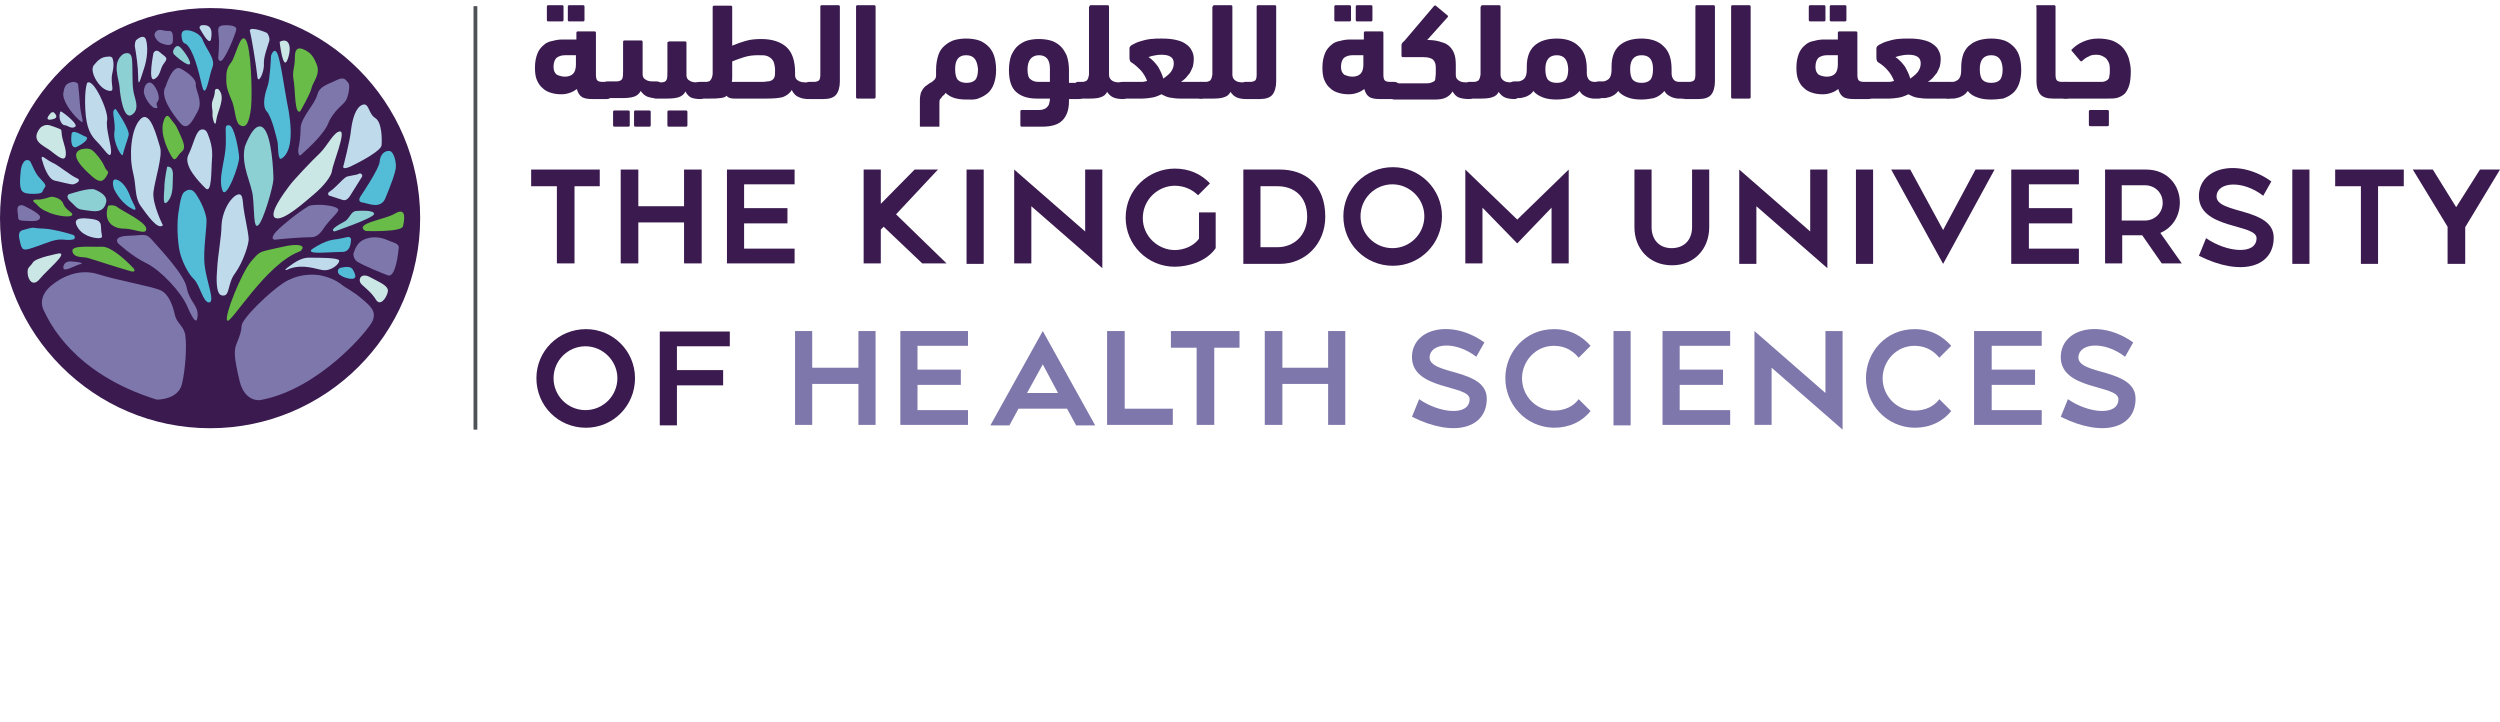 <svg width="457" height="132" viewBox="0 0 457 132" fill="none" xmlns="http://www.w3.org/2000/svg" xmlns:xlink="http://www.w3.org/1999/xlink">
<path d="M76.806 39.876C76.806 61.124 59.564 78.279 38.404 78.279C17.156 78.279 0.001 61.037 0.001 39.876C0.001 18.629 17.243 1.474 38.404 1.474C59.564 1.387 76.806 18.629 76.806 39.876Z" fill="#3A1A4F"/>
<path d="M61.133 42.314C61.133 42.314 68.013 39.963 68.361 39.179C68.622 38.396 66.01 38.483 65.052 38.57C64.181 38.657 63.92 39.876 63.136 40.398C62.265 40.921 60.088 41.966 61.133 42.314Z" fill="#8CD0D3"/>
<path d="M44.758 26.813C44.758 26.813 46.412 22.024 48.067 23.33C49.721 24.636 49.983 31.603 49.983 32.735C49.983 33.954 48.154 40.398 47.196 41.182C46.325 41.965 46.499 38.395 46.238 36.044C46.064 33.606 43.974 30.297 44.758 26.813Z" fill="#8CD0D3"/>
<path d="M30.565 30.471C30.565 30.471 31.697 30.21 31.61 32.126C31.523 34.041 31.697 35.522 30.739 36.741C29.694 37.96 29.955 36.044 30.042 34.39C30.042 32.735 30.565 30.471 30.565 30.471Z" fill="#8CD0D3"/>
<path d="M31.7 9.137C31.962 8.614 32.397 8.005 33.093 8.789C34.138 9.921 35.445 12.098 34.313 11.749C33.529 11.488 32.31 10.443 31.787 9.921C31.613 9.659 31.613 9.398 31.7 9.137Z" fill="#8CD0D3"/>
<path d="M22.467 9.92C22.467 9.92 23.947 9.049 24.122 10.791C24.296 12.532 24.122 15.232 24.383 16.625C24.557 17.931 25.689 19.934 24.122 20.979C22.554 22.024 21.945 17.322 21.858 15.928C21.77 14.535 20.377 11.487 22.467 9.92Z" fill="#8CD0D3"/>
<path d="M12.543 35.522C12.543 35.522 16.375 34.216 17.333 34.651C18.378 35.087 19.597 35.783 19.423 36.915C19.162 37.96 18.639 38.831 16.723 38.57C14.807 38.309 14.459 38.396 13.762 37.699C13.066 36.915 11.847 36.219 12.543 35.522Z" fill="#8CD0D3"/>
<path d="M52.772 48.758C53.904 47.887 55.21 47.103 56.342 47.103C58.519 47.103 61.915 47.103 62.002 47.626C62.089 48.236 60.522 49.629 58.954 49.368C57.735 49.193 55.471 48.236 52.946 49.106C52.336 49.455 51.64 49.542 52.772 48.758Z" fill="#BFDAEB"/>
<path d="M62.785 30.297C62.785 30.297 62.35 31.168 64.004 30.471C65.659 29.688 69.665 27.598 69.752 26.553C69.839 25.508 69.839 22.373 68.62 21.589C67.313 20.805 67.487 18.715 66.268 19.151C65.049 19.586 64.44 21.676 64.178 23.679C64.004 25.682 62.785 30.297 62.785 30.297Z" fill="#BFDAEB"/>
<path d="M40.493 53.983C42.147 54.418 41.451 51.893 43.018 49.89C44.498 47.8 45.543 44.491 45.456 43.62C45.369 42.227 44.673 39.353 44.498 37.873C44.324 36.392 44.411 34.912 43.018 35.783C41.625 36.741 40.58 39.179 40.493 41.182C40.493 43.185 39.796 46.929 39.709 48.932C39.535 50.848 39.448 53.721 40.493 53.983Z" fill="#BFDAEB"/>
<path d="M45.717 5.827C45.891 6.35 46.849 12.01 47.023 13.838C47.111 15.667 48.33 13.316 48.243 11.661C48.156 10.529 48.852 8.701 49.2 7.569C49.374 7.133 49.113 6.262 48.765 6.001C47.633 5.479 45.282 4.782 45.717 5.827Z" fill="#BFDAEB"/>
<path d="M29.783 41.182C29.783 41.182 27.867 37.438 28.041 35.173C28.302 32.909 29.783 28.468 29.26 26.901C28.738 25.333 27.519 19.934 25.69 21.763C23.861 23.592 23.6 28.642 24.297 31.429C24.993 34.216 24.558 35.957 25.69 37.612C26.822 39.179 28.825 42.14 29.783 41.182Z" fill="#BFDAEB"/>
<path d="M28.039 9.746C28.039 9.746 28.387 8.788 29.258 9.572C30.042 10.356 30.913 10.443 30.042 11.488C29.171 12.533 29.432 13.839 28.213 14.448C26.994 15.058 28.039 9.746 28.039 9.746Z" fill="#BFDAEB"/>
<path d="M20.549 10.617C20.724 11.053 20.898 11.836 20.549 13.317C20.027 15.581 21.333 16.974 19.678 16.539C18.024 16.103 16.282 12.968 17.153 11.923C17.85 11.053 18.546 10.356 19.765 10.356C19.94 10.269 20.462 10.356 20.549 10.617Z" fill="#BFDAEB"/>
<path d="M15.937 15.145C15.937 15.145 15.415 16.277 15.589 19.935C15.763 23.592 16.634 24.811 17.853 26.03C19.072 27.25 20.117 29.165 20.291 27.946C20.465 26.727 19.246 23.505 19.594 21.938C19.856 20.283 17.069 14.188 15.937 15.145Z" fill="#BFDAEB"/>
<path d="M17.853 43.534C17.853 43.534 15.415 43.447 14.283 41.705C13.151 39.963 14.457 39.789 16.199 39.963C17.94 40.138 18.463 40.399 18.463 41.531C18.463 42.053 18.55 42.663 18.637 43.098C18.811 43.621 17.853 43.534 17.853 43.534Z" fill="#BFDAEB"/>
<path d="M60.258 35.784C59.91 35.697 59.91 35.261 60.171 35.087C61.303 34.39 62.435 32.91 63.219 32.388C63.567 32.126 65.135 32.039 65.57 31.778C65.918 31.517 66.354 31.952 66.18 32.3C65.483 33.432 64.612 34.826 64.003 35.784C63.916 35.958 63.741 36.132 63.654 36.219C63.393 36.567 62.958 36.654 62.696 36.567C62.174 36.393 61.042 36.045 60.258 35.784Z" fill="#BFDAEB"/>
<path d="M36.572 5.305C37.182 6.35 38.314 8.353 38.575 7.134C38.837 5.653 38.663 4.434 36.921 4.608C36.66 4.608 36.311 4.957 36.572 5.305Z" fill="#BFDAEB"/>
<path d="M36.578 23.767C36.578 23.767 37.535 23.244 37.971 24.463C38.406 25.595 38.929 26.988 38.755 29.078C38.58 31.168 38.755 35.609 37.535 34.39C36.316 33.171 33.53 30.298 34.401 28.382C35.358 26.466 35.707 24.289 36.578 23.767Z" fill="#BFDAEB"/>
<path d="M24.904 7.308C25.426 6.872 26.297 6.35 26.645 7.134C27.081 8.353 26.994 10.617 26.297 12.62C25.6 14.71 25.252 16.19 25.252 13.926C25.252 12.358 24.904 9.833 24.643 8.44C24.643 8.004 24.73 7.482 24.904 7.308Z" fill="#BFDAEB"/>
<path d="M11.322 20.457C12.106 20.98 14.283 22.721 13.76 23.157C13.063 23.679 12.367 22.896 11.844 22.896C11.322 22.896 10.625 21.851 10.974 20.544C10.974 20.457 11.148 20.283 11.322 20.457Z" fill="#BFDAEB"/>
<path d="M7.663 29.165C8.011 30.471 8.795 32.648 9.927 32.996C11.582 33.345 12.975 33.78 13.41 33.693C13.846 33.606 15.065 32.996 14.02 32.561C12.975 32.126 10.885 30.384 9.84 29.861C9.23 29.6 8.621 29.165 8.098 28.817C7.75 28.555 7.489 28.642 7.663 29.165Z" fill="#BFDAEB"/>
<path d="M56.953 45.623C56.953 45.623 59.042 44.055 61.045 43.794C62.003 43.707 62.874 43.446 63.396 43.359C64.006 43.185 64.18 43.62 64.18 43.794C64.093 44.665 64.006 46.145 62.351 46.058C60.261 46.058 55.995 46.581 56.953 45.623Z" fill="#53BDD8"/>
<path d="M65.924 35.871C65.924 35.871 65.227 36.829 66.185 37.003C67.143 37.09 69.581 38.396 70.452 36.219C71.323 34.129 72.455 31.256 72.368 30.298C72.368 29.34 71.932 27.598 71.149 27.598C70.278 27.511 69.494 28.295 69.407 29.514C69.407 30.733 65.924 35.871 65.924 35.871Z" fill="#53BDD8"/>
<path d="M49.548 10.181C49.548 10.181 50.07 8.527 50.68 9.746C51.289 10.965 52.073 16.712 52.421 18.454C53.466 23.331 53.553 27.684 51.464 28.991C50.767 29.426 50.854 26.901 50.767 26.117C50.593 25.333 49.722 21.415 48.764 20.37C47.806 19.325 48.503 16.887 48.938 15.667C49.373 14.448 49.548 10.181 49.548 10.181Z" fill="#53BDD8"/>
<path d="M40.666 34.826C41.363 36.654 43.801 30.036 43.714 28.73C43.627 27.424 42.843 22.983 41.885 22.896C40.927 22.809 41.363 23.505 41.276 26.292C41.276 29.078 39.795 32.562 40.666 34.826Z" fill="#53BDD8"/>
<path d="M33.354 7.482C33.18 6.96 33.006 5.915 33.529 5.654C34.312 5.218 36.576 5.915 37.099 7.395C37.621 8.876 39.45 10.791 38.84 12.272C38.231 13.752 37.621 18.541 36.925 15.668C36.315 13.055 35.357 9.05 33.964 8.005C33.79 8.005 33.441 7.744 33.354 7.482Z" fill="#53BDD8"/>
<path d="M33.525 35.261C33.525 35.261 34.744 33.868 35.789 35.435C36.834 37.003 37.444 38.483 37.705 39.789C37.966 41.096 37.008 45.885 37.444 48.758C37.792 51.545 39.359 55.203 38.227 55.29C37.095 55.29 36.573 52.155 35.441 51.023C34.309 49.978 33.177 47.539 32.828 45.885C32.48 44.23 32.219 40.66 32.741 38.135C33.09 35.609 33.525 35.261 33.525 35.261Z" fill="#53BDD8"/>
<path d="M13.061 24.724C13.061 24.724 12.713 27.511 14.106 26.814C15.499 26.117 16.37 25.247 15.674 24.985C14.89 24.724 13.061 23.331 13.061 24.724Z" fill="#53BDD8"/>
<path d="M20.816 34.477C20.816 34.477 20.119 32.3 21.513 32.909C22.906 33.519 23.603 35.348 23.951 36.306C24.299 37.176 25.693 39.179 23.777 37.96C21.774 36.741 20.816 34.477 20.816 34.477Z" fill="#53BDD8"/>
<path d="M13.24 43.795C13.762 43.795 13.85 43.098 13.327 42.924C11.934 42.489 9.67 41.879 8.015 41.792C5.403 41.705 6.709 41.357 4.184 42.053C3.226 42.315 3.4 43.185 3.748 44.579C4.097 45.972 4.532 45.798 6.796 45.014C9.06 44.23 9.931 43.708 11.586 43.795C12.195 43.882 12.805 43.882 13.24 43.795Z" fill="#53BDD8"/>
<path d="M4.358 29.601C4.707 29.078 5.49 29.166 5.665 29.775C6.013 30.559 6.535 31.691 6.971 32.213C7.754 33.171 8.712 33.781 8.103 34.39C7.58 35 8.19 35.435 6.013 35.435C3.923 35.435 3.662 34.913 3.662 32.997C3.749 31.604 3.749 30.385 4.358 29.601Z" fill="#53BDD8"/>
<path d="M62.002 50.152C61.567 49.716 61.741 49.02 62.35 48.933C63.134 48.758 64.092 48.671 64.44 49.194C64.963 50.065 65.485 51.197 63.831 50.935C62.96 50.761 62.438 50.5 62.002 50.152Z" fill="#53BDD8"/>
<path d="M21.165 19.935C21.165 19.935 23.778 23.679 23.516 24.724C23.255 25.769 22.646 27.336 22.471 28.207C22.384 29.078 20.643 26.117 20.904 24.201C21.252 22.199 20.12 20.022 21.165 19.935Z" fill="#53BDD8"/>
<path d="M55.033 44.927C54.598 44.753 53.64 44.666 51.724 45.101C47.196 46.146 47.718 45.711 45.89 47.8C44.148 49.89 40.926 57.815 41.536 58.599C42.145 59.382 48.589 48.236 54.772 45.972C54.946 45.972 55.73 45.188 55.033 44.927Z" fill="#69BC47"/>
<path d="M66.79 42.227C66.79 42.227 73.409 42.488 73.67 41.356C74.192 39.092 73.844 38.047 72.102 39.092C70.361 40.137 64.613 40.834 66.79 42.227Z" fill="#69BC47"/>
<path d="M54.865 20.37C54.865 20.37 56.694 17.235 56.955 16.103C57.129 15.059 58.609 13.665 57.913 11.836C57.216 10.008 56.607 9.659 55.91 9.224C55.213 8.876 53.907 8.179 53.907 10.443C53.907 12.707 53.297 12.794 53.733 15.059C53.994 17.235 53.907 20.893 54.865 20.37Z" fill="#69BC47"/>
<path d="M43.89 22.895C45.022 23.505 45.545 22.459 45.893 19.673C46.154 16.886 45.893 8.788 44.935 7.308C43.977 5.827 43.106 10.181 42.323 11.313C41.452 12.445 41.365 12.968 41.365 14.622C41.365 16.277 41.887 17.148 42.497 18.715C43.019 20.195 43.019 22.459 43.89 22.895Z" fill="#69BC47"/>
<path d="M29.872 22.285C29.872 22.285 30.308 20.369 31.091 21.588C31.875 22.721 31.962 22.372 32.833 24.375C33.704 26.291 33.965 27.162 33.181 27.771C32.398 28.381 32.136 29.774 31.44 28.729C30.83 27.771 29.176 24.549 29.872 22.285Z" fill="#69BC47"/>
<path d="M14.719 27.336C14.719 27.336 16.025 26.901 16.808 27.423C17.505 27.946 18.637 29.339 19.073 30.384C19.508 31.516 20.117 31.081 19.508 32.126C18.898 33.17 18.289 33.519 16.896 32.3C15.502 31.081 12.454 28.294 14.719 27.336Z" fill="#69BC47"/>
<path d="M19.767 37.611C19.767 37.611 20.812 37.263 21.596 37.96C22.38 38.569 26.647 40.572 26.734 41.791C26.821 43.097 24.644 41.791 22.641 41.791C20.725 41.791 18.81 40.572 19.767 37.611Z" fill="#69BC47"/>
<path d="M24.3 48.933C22.907 47.453 20.294 45.101 18.727 45.101C16.462 45.188 12.979 44.753 13.241 45.972C13.502 47.191 15.156 46.93 15.853 47.104C17.159 47.453 20.991 48.759 23.777 49.542C24.474 49.804 24.909 49.542 24.3 48.933Z" fill="#69BC47"/>
<path d="M6.618 37.264C6.618 37.264 5.399 36.48 6.618 36.48C7.838 36.568 9.144 35.958 9.405 35.958C9.753 35.958 11.234 36.219 11.582 37.264C11.93 38.396 13.585 38.919 13.149 39.354C12.714 39.877 9.753 39.354 8.534 38.657C7.315 38.222 6.618 37.264 6.618 37.264Z" fill="#69BC47"/>
<path d="M47.546 73.14C47.546 73.14 44.759 73.576 43.801 69.657C42.843 65.651 42.844 64.519 43.018 63.561C43.192 62.691 44.15 61.036 44.15 59.643C44.15 58.249 49.374 53.286 51.813 51.718C54.251 50.151 56.602 50.151 57.821 50.238C59.041 50.325 61.043 50.935 62.262 51.893C63.481 52.85 64.352 53.112 66.007 54.505C67.923 56.072 68.706 56.943 68.184 58.511C67.661 60.078 58.344 71.224 47.546 73.14Z" fill="#7E77AB"/>
<path d="M28.651 73.053C28.651 73.053 32.57 73.14 33.266 70.18C33.963 67.219 34.137 63.039 33.876 61.297C33.615 59.556 32.309 59.12 31.96 57.553C31.612 55.986 30.915 53.721 29.261 53.025C27.606 52.328 21.249 51.196 18.027 50.151C14.283 48.932 10.974 50.848 9.319 52.241C7.665 53.634 7.23 55.376 8.1 56.943C8.971 58.685 13.238 68.264 28.651 73.053Z" fill="#7E77AB"/>
<path d="M64.617 46.32C64.879 45.536 65.314 44.404 66.359 43.882C68.013 43.011 69.842 43.446 70.8 43.882C71.758 44.317 72.977 44.491 72.89 45.275C72.803 46.059 72.368 50.848 70.887 50.326C69.755 49.89 66.882 48.758 65.401 47.887C64.879 47.626 64.53 46.842 64.617 46.32Z" fill="#7E77AB"/>
<path d="M56.518 37.613C56.518 37.613 57.041 37.438 58.347 37.438C59.653 37.438 62.091 37.787 61.83 38.483C61.569 39.093 60.263 40.225 59.566 41.183C58.869 42.141 58.26 43.36 56.866 43.36C55.473 43.36 51.816 43.621 50.51 43.795C49.203 43.969 50.074 42.663 50.771 42.054C51.293 41.444 54.428 38.832 56.518 37.613Z" fill="#7E77AB"/>
<path d="M55.038 28.294C56.518 26.988 59.305 24.376 60.001 22.547C60.959 20.196 62.788 19.151 63.223 18.367C63.659 17.671 64.094 15.581 63.659 15.145C63.223 14.71 63.049 13.926 61.569 14.623C60.088 15.407 58.434 15.668 57.998 17.322C57.563 19.064 55.038 21.415 54.95 23.418C54.95 24.898 54.776 26.03 54.515 27.337C54.515 27.946 54.602 28.73 55.038 28.294Z" fill="#7E77AB"/>
<path d="M43.195 5.305C43.195 4.957 42.759 4.608 41.279 4.608C39.712 4.608 39.799 5.131 39.973 6.611C40.147 8.092 39.886 10.443 39.886 10.704C39.886 10.791 40.234 11.662 40.844 10.704C41.889 9.224 43.282 5.566 43.195 5.305Z" fill="#7E77AB"/>
<path d="M30.306 15.755C30.306 15.755 31.526 11.75 33.006 12.533C34.486 13.317 35.88 14.536 35.793 15.407C35.618 16.278 37.186 18.455 36.141 20.37C35.096 22.286 34.225 24.028 32.919 22.46C31.613 20.893 29.087 17.584 30.306 15.755Z" fill="#7E77AB"/>
<path d="M28.392 5.915C28.218 6.176 28.218 6.437 28.305 6.699C28.479 7.047 28.828 7.656 29.524 7.918C30.569 8.353 31.614 8.44 31.614 7.395C31.614 6.263 31.614 5.566 30.744 5.654C29.96 5.741 29.002 5.044 28.392 5.915Z" fill="#7E77AB"/>
<path d="M26.299 16.626C26.386 15.319 27.257 14.71 27.867 15.319C28.563 15.929 29.434 17.845 28.825 18.541C28.215 19.238 29.26 19.761 28.476 19.761C27.692 19.848 26.212 17.671 26.299 16.626Z" fill="#7E77AB"/>
<path d="M14.28 15.493C14.367 16.277 14.541 17.757 14.629 19.325C14.803 21.502 15.761 23.156 14.367 21.85C12.974 20.631 11.319 18.193 11.581 16.974C11.755 15.929 11.929 15.145 13.409 14.971C13.758 14.971 14.28 15.145 14.28 15.493Z" fill="#7E77AB"/>
<path d="M21.596 44.491C21.596 44.491 20.464 43.185 23.512 43.098C26.56 43.011 26.647 42.488 28.04 44.143C29.433 45.71 33.7 50.238 34.136 52.59C34.571 55.028 36.139 55.724 36.139 57.553C36.052 59.469 35.355 58.598 34.223 55.986C33.091 53.373 29.433 49.455 26.821 48.148C24.209 46.929 21.596 44.491 21.596 44.491Z" fill="#7E77AB"/>
<path d="M4.181 37.526C4.181 37.526 7.229 38.919 7.316 39.616C7.403 40.312 6.532 40.486 5.313 40.399C4.094 40.312 3.223 40.486 3.31 39.616C3.31 38.745 2.7 37.352 4.181 37.526Z" fill="#7E77AB"/>
<path d="M11.584 48.758C11.584 48.758 11.671 47.626 13.151 47.8C14.631 47.888 15.502 48.149 14.544 48.323C13.586 48.584 11.409 49.977 11.584 48.758Z" fill="#7E77AB"/>
<path d="M67.665 50.673C69.406 51.631 71.148 52.241 70.887 53.373C70.626 54.505 69.494 56.072 68.71 54.766C67.926 53.46 66.62 52.502 66.097 51.98C65.314 51.196 65.923 49.716 67.665 50.673Z" fill="#CAE7E6"/>
<path d="M10.799 46.32C10.799 46.32 6.532 47.104 6.01 47.975C5.488 48.845 4.965 48.758 5.052 49.977C5.139 51.284 6.097 52.503 7.316 50.935C8.535 49.455 12.454 46.233 10.799 46.32Z" fill="#CAE7E6"/>
<path d="M9.843 20.544C10.191 20.892 10.713 21.502 9.756 21.763C8.536 22.111 8.362 21.676 9.233 20.718C9.32 20.544 9.669 20.457 9.843 20.544Z" fill="#CAE7E6"/>
<path d="M50.424 39.876C51.904 40.398 55.822 36.828 57.477 35.435C59.132 34.042 60.612 32.213 60.699 31.168C60.786 30.123 63.311 24.027 62.179 24.027C61.047 24.027 59.915 26.553 58.522 27.946C57.129 29.252 53.471 33.084 52.775 34.129C51.991 35.174 48.856 39.353 50.424 39.876Z" fill="#CAE7E6"/>
<path d="M51.12 7.656C51.12 7.656 51.73 13.316 52.601 10.791C53.471 8.353 52.688 6.785 51.12 7.656Z" fill="#CAE7E6"/>
<path d="M39.974 16.364C39.713 16.103 39.277 16.277 39.277 16.625C39.277 17.148 39.103 17.757 38.929 18.193C38.493 19.151 38.929 20.108 38.842 20.805C38.755 21.415 39.364 23.766 39.538 21.937C39.713 20.37 41.367 17.844 39.974 16.364Z" fill="#CAE7E6"/>
<path d="M7.317 23.418C7.317 23.418 8.013 22.634 9.058 22.895C10.19 23.243 10.713 23.505 10.974 23.592C11.235 23.679 11.235 23.94 11.235 24.027C11.322 25.856 12.193 27.075 12.019 28.381C11.845 29.774 10.451 28.468 9.058 27.423C7.665 26.465 5.575 25.682 7.317 23.418Z" fill="#CAE7E6"/>
<path d="M105.365 7.047V6.002C105.365 5.828 105.453 5.741 105.627 5.741H108.675C108.849 5.741 108.936 5.828 108.936 6.002V13.665C108.936 14.187 109.023 14.536 109.197 14.71C109.371 14.884 109.719 14.971 110.155 14.971H110.939C111.635 14.971 111.984 15.494 111.984 16.538C111.984 17.148 111.897 17.496 111.722 17.758C111.548 17.932 111.287 18.106 110.939 18.106H108.326C107.543 18.106 106.846 18.019 106.41 17.758C105.975 17.496 105.627 16.974 105.453 16.277C105.104 16.538 104.669 16.8 104.146 16.974C103.624 17.148 103.189 17.235 102.579 17.235C101.969 17.235 101.273 17.148 100.75 16.974C100.141 16.8 99.618 16.538 99.183 16.103C98.748 15.755 98.399 15.232 98.138 14.623C97.876 14.013 97.79 13.229 97.79 12.359C97.79 11.314 97.964 10.53 98.225 9.833C98.486 9.137 98.922 8.614 99.357 8.266C99.792 7.83 100.402 7.569 101.011 7.482C101.621 7.308 102.231 7.221 102.84 7.221H105.365V7.047ZM100.228 3.912C100.054 3.912 99.967 3.825 99.967 3.651V1.212C99.967 1.038 100.054 0.951 100.228 0.951H102.753C102.927 0.951 103.014 1.038 103.014 1.212V3.651C103.014 3.825 102.927 3.912 102.753 3.912H100.228ZM103.276 14.013C103.885 14.013 104.408 13.839 104.756 13.491C105.104 13.142 105.279 12.533 105.279 11.836V10.095H103.276C102.666 10.095 102.144 10.269 101.795 10.53C101.447 10.791 101.186 11.401 101.186 12.184C101.186 12.881 101.36 13.317 101.795 13.665C102.231 13.839 102.666 14.013 103.276 14.013ZM104.059 3.912C103.885 3.912 103.798 3.825 103.798 3.651V1.212C103.798 1.038 103.885 0.951 104.059 0.951H106.585C106.759 0.951 106.846 1.038 106.846 1.212V3.651C106.846 3.825 106.759 3.912 106.585 3.912H104.059Z" fill="#3A1A4F"/>
<path d="M113.901 7.657C113.901 7.483 113.988 7.396 114.162 7.396H117.21C117.384 7.396 117.471 7.483 117.471 7.657V13.578C117.471 14.014 117.645 14.362 117.994 14.536C118.342 14.797 118.777 14.884 119.387 14.884H119.996C120.345 14.884 120.606 14.972 120.78 15.233C120.954 15.494 121.041 15.842 121.041 16.365C121.041 17.41 120.693 17.932 119.996 17.932C119.387 17.932 118.777 17.845 118.342 17.671C117.907 17.497 117.471 17.148 117.123 16.626C116.861 17.148 116.426 17.497 115.904 17.671C115.381 17.845 114.685 17.932 113.727 17.932H111.114C110.766 17.932 110.505 17.845 110.33 17.584C110.156 17.41 110.069 16.974 110.069 16.452C110.069 15.842 110.156 15.494 110.33 15.233C110.505 14.972 110.766 14.884 111.114 14.884H112.682C113.204 14.884 113.553 14.71 113.727 14.449C113.901 14.101 113.901 13.578 113.901 12.882V7.657ZM112.333 23.157C112.159 23.157 112.072 23.07 112.072 22.896V20.457C112.072 20.283 112.159 20.196 112.333 20.196H114.859C115.033 20.196 115.12 20.283 115.12 20.457V22.896C115.12 23.07 115.033 23.157 114.859 23.157H112.333ZM116.165 23.157C115.991 23.157 115.904 23.07 115.904 22.896V20.457C115.904 20.283 115.991 20.196 116.165 20.196H118.69C118.864 20.196 118.951 20.283 118.951 20.457V22.896C118.951 23.07 118.864 23.157 118.69 23.157H116.165Z" fill="#3A1A4F"/>
<path d="M125.311 16.713C125.05 17.235 124.615 17.584 124.092 17.758C123.57 17.932 122.873 18.019 122.002 18.019H120C119.651 18.019 119.39 17.932 119.216 17.845C119.042 17.758 118.955 17.497 118.955 17.148C118.955 16.974 118.954 16.713 119.042 16.451C119.042 16.19 119.129 15.929 119.216 15.755C119.303 15.494 119.39 15.319 119.564 15.232C119.738 15.058 119.825 15.058 120.087 15.058H120.87C121.393 15.058 121.741 14.884 121.828 14.623C122.002 14.362 122.002 13.839 122.002 13.055V7.831C122.002 7.656 122.089 7.656 122.351 7.569C122.612 7.569 122.786 7.569 122.96 7.569H125.224C125.398 7.569 125.486 7.656 125.486 7.831V13.752C125.486 14.187 125.66 14.536 126.008 14.71C126.356 14.971 126.792 15.058 127.401 15.058H128.011C128.359 15.058 128.621 15.145 128.795 15.407C128.969 15.668 129.056 16.016 129.056 16.539C129.056 17.584 128.707 18.106 128.011 18.106C127.401 18.106 126.792 18.019 126.356 17.845C126.008 17.671 125.573 17.322 125.311 16.713ZM122.264 23.157C122.09 23.157 122.002 23.07 122.002 22.895V20.457C122.002 20.283 122.09 20.196 122.264 20.196H125.398C125.573 20.196 125.66 20.283 125.66 20.457V22.895C125.66 23.07 125.573 23.157 125.398 23.157H122.264Z" fill="#3A1A4F"/>
<path d="M129.057 14.971C129.318 14.971 129.579 14.884 129.754 14.797C129.928 14.623 130.015 14.448 130.102 14.274C130.189 14.013 130.276 13.752 130.276 13.491C130.276 13.142 130.276 12.881 130.276 12.533V1.299C130.276 1.125 130.363 1.038 130.537 1.038H133.585C133.759 1.038 133.846 1.125 133.846 1.299V8.353C134.63 8.005 135.414 7.743 136.285 7.482C137.155 7.221 138.113 7.134 139.158 7.134C141.161 7.134 142.729 7.656 143.774 8.614C144.819 9.572 145.341 11.139 145.341 13.229C145.341 13.316 145.341 13.403 145.341 13.491C145.341 13.578 145.341 13.665 145.341 13.752C145.341 14.187 145.515 14.536 145.863 14.71C146.212 14.971 146.647 15.058 147.257 15.058H147.866C148.215 15.058 148.476 15.145 148.65 15.406C148.824 15.668 148.911 16.016 148.911 16.538C148.911 17.583 148.563 18.106 147.866 18.106C147.17 18.106 146.56 18.019 146.038 17.758C145.515 17.583 145.08 17.148 144.731 16.451C144.383 17.061 143.774 17.496 143.077 17.758C142.38 17.932 141.422 18.019 140.203 18.019H134.195C133.498 18.019 133.063 17.845 132.801 17.496C132.627 17.758 132.279 17.845 131.669 17.932C131.06 18.019 130.537 18.019 129.841 18.019H127.925C127.577 18.019 127.315 17.932 127.141 17.67C126.967 17.496 126.88 17.061 126.88 16.451C126.88 15.842 126.967 15.406 127.141 15.232C127.315 15.058 127.577 14.971 127.925 14.971H129.057ZM138.549 10.094C137.678 10.094 136.894 10.181 136.023 10.443C135.24 10.704 134.456 10.965 133.846 11.226V14.013C133.846 14.361 133.846 14.71 133.759 14.971H138.723C139.332 14.971 139.855 14.971 140.203 14.884C140.639 14.884 140.9 14.797 141.161 14.623C141.422 14.448 141.509 14.274 141.597 14.013C141.684 13.752 141.684 13.316 141.684 12.794C141.684 12.358 141.596 11.923 141.509 11.575C141.422 11.226 141.248 10.965 140.987 10.704C140.726 10.443 140.377 10.269 140.029 10.181C139.768 10.094 139.245 10.094 138.549 10.094Z" fill="#3A1A4F"/>
<path d="M147.953 18.019C147.605 18.019 147.344 17.932 147.169 17.845C146.995 17.758 146.908 17.496 146.908 17.148C146.908 16.974 146.908 16.713 146.995 16.451C147.082 16.19 147.082 15.929 147.169 15.755C147.257 15.581 147.344 15.319 147.431 15.232C147.518 15.058 147.692 14.971 147.866 14.971H148.737C149.172 14.971 149.434 14.884 149.695 14.71C149.869 14.536 149.956 14.187 149.956 13.665V1.212C149.956 1.038 150.043 0.951 150.217 0.951H153.265C153.439 0.951 153.526 1.038 153.526 1.212V14.884C153.526 15.929 153.265 16.8 152.83 17.322C152.394 17.845 151.611 18.106 150.566 18.106H147.953V18.019Z" fill="#3A1A4F"/>
<path d="M160.058 17.758C160.058 17.932 159.971 18.019 159.796 18.019H156.749C156.574 18.019 156.487 17.932 156.487 17.758V1.212C156.487 1.038 156.574 0.951 156.749 0.951H159.796C159.971 0.951 160.058 1.038 160.058 1.212V17.758Z" fill="#3A1A4F"/>
<path d="M176.602 18.193C175.818 18.193 175.121 18.106 174.512 17.932C173.902 17.758 173.292 17.409 172.857 16.974C172.77 17.148 172.596 17.322 172.509 17.409C172.335 17.497 172.247 17.584 172.16 17.758C172.073 17.932 171.899 18.019 171.812 18.193C171.725 18.367 171.725 18.628 171.725 18.89V23.157H168.155V18.367C168.155 17.758 168.242 17.322 168.329 16.974C168.503 16.626 168.677 16.277 168.851 16.103C169.026 15.842 169.287 15.668 169.548 15.494C169.809 15.319 169.983 15.145 170.245 15.058C170.506 14.884 170.68 14.71 170.854 14.536C171.028 14.362 171.115 14.1 171.115 13.752C171.115 13.578 171.115 13.404 171.115 13.317V12.794C171.115 11.662 171.29 10.791 171.551 10.008C171.812 9.224 172.248 8.701 172.77 8.266C173.293 7.831 173.902 7.482 174.512 7.308C175.208 7.134 175.905 7.047 176.602 7.047C177.298 7.047 178.082 7.134 178.691 7.308C179.388 7.482 179.91 7.831 180.433 8.266C180.955 8.701 181.391 9.311 181.652 10.008C181.913 10.704 182.088 11.662 182.088 12.794C182.088 13.839 181.913 14.71 181.652 15.407C181.391 16.103 180.956 16.713 180.52 17.061C179.998 17.497 179.475 17.758 178.779 18.019C178.082 18.28 177.385 18.193 176.602 18.193ZM176.602 10.095C175.208 10.095 174.599 10.966 174.599 12.62C174.599 13.578 174.773 14.274 175.121 14.623C175.47 14.971 175.992 15.145 176.689 15.145C177.385 15.145 177.908 14.971 178.256 14.623C178.604 14.274 178.779 13.578 178.779 12.62C178.604 10.878 177.995 10.095 176.602 10.095Z" fill="#3A1A4F"/>
<path d="M186.786 23.157C186.612 23.157 186.524 23.069 186.524 22.895V20.37C186.524 20.196 186.612 20.109 186.786 20.109H189.659C190.008 20.109 190.356 20.109 190.617 20.022C190.879 19.935 191.14 19.848 191.314 19.673C191.488 19.499 191.662 19.325 191.749 19.064C191.836 18.802 191.924 18.454 191.924 18.019H189.485C187.831 18.019 186.612 17.583 185.741 16.8C184.87 16.016 184.435 14.71 184.435 12.794C184.435 11.749 184.609 10.791 184.87 10.095C185.218 9.398 185.567 8.788 186.089 8.353C186.611 7.918 187.221 7.569 187.831 7.395C188.527 7.221 189.137 7.134 189.921 7.134C190.617 7.134 191.401 7.221 192.011 7.395C192.707 7.569 193.23 7.918 193.752 8.353C194.275 8.788 194.623 9.398 194.971 10.095C195.233 10.791 195.407 11.749 195.407 12.794V15.145H197.148C197.845 15.145 198.193 15.668 198.193 16.625C198.193 17.235 198.106 17.671 197.932 17.845C197.758 18.019 197.497 18.106 197.148 18.106H195.407V18.541C195.407 20.109 194.971 21.241 194.188 22.024C193.404 22.808 192.185 23.157 190.443 23.157H186.786ZM189.921 10.095C189.224 10.095 188.701 10.356 188.353 10.791C188.005 11.226 187.831 11.923 187.831 12.707C187.831 13.665 188.005 14.274 188.44 14.536C188.876 14.884 189.311 14.971 190.008 14.971H191.924V12.533C191.924 10.878 191.227 10.095 189.921 10.095Z" fill="#3A1A4F"/>
<path d="M199.155 1.212C199.155 1.038 199.242 0.951 199.417 0.951H202.464C202.639 0.951 202.726 1.038 202.726 1.212V13.665C202.726 14.1 202.9 14.449 203.248 14.71C203.597 14.971 204.032 15.058 204.641 15.058H205.251C205.599 15.058 205.861 15.145 206.035 15.406C206.209 15.668 206.296 16.016 206.296 16.538C206.296 17.584 205.948 18.106 205.251 18.106C204.641 18.106 204.032 18.019 203.596 17.845C203.161 17.671 202.726 17.322 202.377 16.8C202.116 17.322 201.768 17.584 201.245 17.758C200.81 17.932 200.113 18.019 199.33 18.019H197.065C196.717 18.019 196.456 17.932 196.282 17.845C196.108 17.758 196.021 17.496 196.021 17.148C196.021 16.974 196.02 16.713 196.107 16.451C196.107 16.19 196.195 15.929 196.282 15.755C196.369 15.581 196.456 15.319 196.543 15.232C196.63 15.145 196.804 14.971 196.978 14.971H197.849C198.11 14.971 198.372 14.884 198.546 14.797C198.72 14.71 198.807 14.536 198.894 14.361C198.981 14.187 198.981 13.926 199.068 13.665C199.068 13.404 199.068 13.055 199.068 12.707V1.212H199.155Z" fill="#3A1A4F"/>
<path d="M212.39 7.047C213.435 7.047 214.306 7.134 215.003 7.308C215.786 7.482 216.396 7.744 216.831 8.092C217.354 8.44 217.702 8.876 217.876 9.311C218.137 9.746 218.225 10.269 218.225 10.878C218.225 11.314 218.138 11.749 218.05 12.185C217.876 12.62 217.702 12.968 217.528 13.317C217.267 13.665 217.006 13.926 216.744 14.274C216.483 14.536 216.135 14.797 215.873 14.971C216.048 14.971 216.222 14.971 216.396 14.971H217.005H219.618C219.966 14.971 220.227 15.058 220.314 15.319C220.489 15.581 220.576 15.929 220.576 16.451C220.576 17.061 220.489 17.497 220.314 17.671C220.14 17.845 219.879 18.019 219.618 18.019H215.612C215.003 18.019 214.48 17.932 213.871 17.845C213.348 17.758 212.826 17.497 212.303 17.235C211.781 17.497 211.171 17.758 210.561 17.845C209.952 17.932 209.43 18.019 208.907 18.019H205.163C204.814 18.019 204.553 17.932 204.466 17.758C204.292 17.584 204.205 17.148 204.205 16.539C204.205 16.103 204.292 15.668 204.379 15.407C204.466 15.145 204.727 14.971 205.163 14.971H207.775C208.036 14.971 208.384 14.971 208.733 14.971C209.081 14.971 209.342 14.884 209.691 14.797C209.429 14.1 209.081 13.491 208.559 12.881C208.036 12.359 207.514 11.836 206.817 11.401C206.643 11.314 206.556 11.14 206.556 11.053C206.469 10.878 206.469 10.704 206.469 10.443V8.788C206.469 8.614 206.643 8.353 206.991 8.179C207.339 8.005 207.775 7.744 208.384 7.569C208.907 7.395 209.604 7.221 210.3 7.134C210.997 7.047 211.694 7.047 212.39 7.047ZM212.651 14.362C213.174 14.013 213.696 13.578 214.045 13.143C214.393 12.62 214.567 12.185 214.567 11.575C214.567 11.053 214.393 10.617 213.958 10.356C213.522 10.095 213 10.008 212.303 10.008C211.694 10.008 211.258 10.095 210.823 10.182C210.387 10.269 210.126 10.356 209.952 10.443C210.649 10.878 211.171 11.488 211.694 12.185C212.129 12.968 212.477 13.665 212.651 14.362Z" fill="#3A1A4F"/>
<path d="M221.708 1.212C221.708 1.038 221.795 0.951 221.969 0.951H225.017C225.191 0.951 225.278 1.038 225.278 1.212V13.665C225.278 14.1 225.452 14.449 225.8 14.71C226.149 14.971 226.584 15.058 227.194 15.058H227.803C228.152 15.058 228.413 15.145 228.587 15.406C228.761 15.668 228.848 16.016 228.848 16.538C228.848 17.584 228.5 18.106 227.803 18.106C227.194 18.106 226.584 18.019 226.149 17.845C225.713 17.671 225.278 17.322 224.93 16.8C224.668 17.322 224.32 17.584 223.798 17.758C223.362 17.932 222.666 18.019 221.882 18.019H219.618C219.269 18.019 219.008 17.932 218.834 17.845C218.66 17.758 218.573 17.496 218.573 17.148C218.573 16.974 218.573 16.713 218.66 16.451C218.66 16.19 218.747 15.929 218.834 15.755C218.921 15.581 219.008 15.319 219.095 15.232C219.182 15.058 219.357 14.971 219.531 14.971H220.402C220.663 14.971 220.924 14.884 221.098 14.797C221.272 14.71 221.359 14.536 221.446 14.361C221.534 14.187 221.533 13.926 221.621 13.665C221.621 13.404 221.621 13.055 221.621 12.707V1.212H221.708Z" fill="#3A1A4F"/>
<path d="M227.713 18.019C227.365 18.019 227.104 17.932 226.93 17.845C226.756 17.758 226.668 17.496 226.668 17.148C226.668 16.974 226.669 16.713 226.756 16.451C226.756 16.19 226.843 15.929 226.93 15.755C227.017 15.581 227.104 15.319 227.191 15.232C227.278 15.058 227.452 14.971 227.626 14.971H228.497C228.933 14.971 229.194 14.884 229.455 14.71C229.629 14.536 229.716 14.187 229.716 13.665V1.212C229.716 1.038 229.803 0.951 229.978 0.951H233.025C233.2 0.951 233.287 1.038 233.287 1.212V14.884C233.287 15.929 233.025 16.8 232.59 17.322C232.155 17.845 231.371 18.106 230.326 18.106H227.713V18.019Z" fill="#3A1A4F"/>
<path d="M249.313 7.047V6.002C249.313 5.828 249.4 5.741 249.575 5.741H252.622C252.796 5.741 252.884 5.828 252.884 6.002V13.665C252.884 14.187 252.971 14.536 253.145 14.71C253.319 14.884 253.667 14.971 254.103 14.971H254.886C255.583 14.971 255.931 15.494 255.931 16.538C255.931 17.148 255.844 17.496 255.67 17.758C255.496 17.932 255.235 18.106 254.886 18.106H252.274C251.49 18.106 250.794 18.019 250.358 17.758C249.923 17.496 249.575 16.974 249.4 16.277C249.052 16.538 248.617 16.8 248.094 16.974C247.572 17.148 247.136 17.235 246.527 17.235C245.917 17.235 245.22 17.148 244.698 16.974C244.088 16.8 243.566 16.538 243.13 16.103C242.695 15.755 242.347 15.232 242.086 14.623C241.824 14.013 241.737 13.229 241.737 12.359C241.737 11.314 241.911 10.53 242.173 9.833C242.434 9.137 242.869 8.614 243.305 8.266C243.74 7.83 244.35 7.569 244.959 7.482C245.569 7.308 246.178 7.221 246.788 7.221H249.313V7.047ZM244.176 3.912C244.001 3.912 243.914 3.825 243.914 3.651V1.212C243.914 1.038 244.001 0.951 244.176 0.951H246.701C246.875 0.951 246.962 1.038 246.962 1.212V3.651C246.962 3.825 246.875 3.912 246.701 3.912H244.176ZM247.223 14.013C247.833 14.013 248.355 13.839 248.704 13.491C249.052 13.142 249.226 12.533 249.226 11.836V10.095H247.223C246.614 10.095 246.091 10.269 245.743 10.53C245.395 10.791 245.133 11.401 245.133 12.184C245.133 12.881 245.307 13.317 245.743 13.665C246.178 13.839 246.614 14.013 247.223 14.013ZM248.094 3.912C247.92 3.912 247.833 3.825 247.833 3.651V1.212C247.833 1.038 247.92 0.951 248.094 0.951H250.619C250.794 0.951 250.881 1.038 250.881 1.212V3.651C250.881 3.825 250.794 3.912 250.619 3.912H248.094Z" fill="#3A1A4F"/>
<path d="M260.895 7.308C261.679 7.308 262.463 7.395 263.072 7.569C263.682 7.743 264.291 7.917 264.727 8.266C265.162 8.614 265.51 9.049 265.771 9.659C266.033 10.268 266.12 10.965 266.12 11.923V13.752C266.12 14.187 266.294 14.448 266.642 14.71C266.991 14.971 267.426 15.058 268.036 15.058H268.558C268.907 15.058 269.168 15.145 269.342 15.406C269.516 15.668 269.603 16.016 269.603 16.538C269.603 17.583 269.255 18.106 268.558 18.106C267.862 18.106 267.252 18.019 266.729 17.845C266.207 17.67 265.859 17.235 265.51 16.712C265.249 17.235 264.814 17.583 264.291 17.845C263.769 18.106 263.072 18.193 262.375 18.193H254.974C254.625 18.193 254.364 18.106 254.19 17.845C254.016 17.583 253.929 17.235 253.929 16.625C253.929 16.016 254.016 15.668 254.19 15.493C254.364 15.319 254.625 15.232 254.974 15.232H260.547C260.982 15.232 261.243 15.232 261.505 15.145C261.766 15.058 261.94 14.971 262.114 14.884C262.288 14.797 262.375 14.623 262.375 14.361C262.375 14.1 262.463 13.839 262.463 13.491V12.358C262.463 11.662 262.288 11.226 261.94 10.878C261.592 10.617 260.982 10.443 260.198 10.443H256.454C256.28 10.443 256.193 10.356 256.193 10.181V8.179C256.193 8.092 256.28 7.917 256.367 7.83C256.454 7.656 256.628 7.569 256.715 7.482L262.114 1.125C262.201 1.038 262.288 0.951 262.463 1.038L264.552 2.78C264.727 2.867 264.727 3.041 264.64 3.128L260.895 7.308Z" fill="#3A1A4F"/>
<path d="M270.731 1.212C270.731 1.038 270.818 0.951 270.992 0.951H274.04C274.214 0.951 274.301 1.038 274.301 1.212V13.665C274.301 14.1 274.476 14.449 274.824 14.71C275.172 14.971 275.607 15.058 276.217 15.058H276.827C277.175 15.058 277.436 15.145 277.61 15.406C277.785 15.668 277.872 16.016 277.872 16.538C277.872 17.584 277.523 18.106 276.827 18.106C276.217 18.106 275.608 18.019 275.172 17.845C274.737 17.671 274.301 17.322 273.953 16.8C273.692 17.322 273.343 17.584 272.821 17.758C272.386 17.932 271.689 18.019 270.905 18.019H268.641C268.293 18.019 268.032 17.932 267.857 17.845C267.683 17.758 267.596 17.496 267.596 17.148C267.596 16.974 267.596 16.713 267.683 16.451C267.683 16.19 267.77 15.929 267.857 15.755C267.945 15.581 268.032 15.319 268.119 15.232C268.206 15.058 268.38 14.971 268.554 14.971H269.425C269.686 14.971 269.947 14.884 270.121 14.797C270.296 14.71 270.383 14.536 270.47 14.361C270.557 14.187 270.557 13.926 270.644 13.665C270.644 13.404 270.644 13.055 270.644 12.707V1.212H270.731Z" fill="#3A1A4F"/>
<path d="M284.582 18.193C283.711 18.193 282.841 18.106 282.144 17.845C281.447 17.584 280.751 17.235 280.315 16.626C280.141 16.887 279.88 17.148 279.619 17.322C279.358 17.497 279.009 17.671 278.661 17.758C278.312 17.845 278.051 17.932 277.703 17.932C277.355 17.932 277.093 17.932 276.832 17.932C276.484 17.932 276.223 17.845 276.048 17.584C275.874 17.409 275.787 16.974 275.787 16.451C275.787 15.842 275.874 15.494 276.048 15.232C276.223 14.971 276.484 14.884 276.832 14.884H277.529C277.877 14.884 278.226 14.71 278.574 14.449C278.922 14.1 279.096 13.578 279.096 12.707V12.185C279.096 10.53 279.532 9.224 280.49 8.353C281.447 7.482 282.841 7.047 284.582 7.047C286.237 7.047 287.63 7.482 288.588 8.44C289.633 9.398 290.068 10.791 290.068 12.707C290.068 12.794 290.068 12.968 290.068 13.055C290.068 13.143 290.068 13.23 290.068 13.404C290.068 13.926 290.243 14.362 290.504 14.623C290.765 14.884 291.113 14.971 291.549 14.971H292.245C292.594 14.971 292.855 15.058 293.029 15.319C293.203 15.581 293.29 15.929 293.29 16.451C293.29 17.497 292.942 18.019 292.245 18.019C291.984 18.019 291.636 18.019 291.287 18.019C290.939 18.019 290.678 17.932 290.33 17.845C290.068 17.758 289.72 17.584 289.459 17.409C289.198 17.235 288.936 16.974 288.762 16.626C288.24 17.235 287.63 17.671 286.846 17.932C286.324 18.019 285.453 18.193 284.582 18.193ZM284.582 10.095C283.189 10.095 282.492 10.966 282.492 12.62C282.492 13.578 282.666 14.274 283.015 14.623C283.363 14.971 283.886 15.145 284.582 15.145C285.279 15.145 285.801 14.971 286.15 14.623C286.498 14.274 286.672 13.578 286.672 12.62C286.585 10.878 285.888 10.095 284.582 10.095Z" fill="#3A1A4F"/>
<path d="M300.08 18.193C299.209 18.193 298.338 18.106 297.642 17.845C296.945 17.584 296.248 17.235 295.813 16.626C295.639 16.887 295.378 17.148 295.116 17.322C294.855 17.497 294.507 17.671 294.158 17.758C293.81 17.845 293.549 17.932 293.2 17.932C292.852 17.932 292.591 17.932 292.33 17.932C291.981 17.932 291.72 17.845 291.546 17.584C291.372 17.409 291.285 16.974 291.285 16.451C291.285 15.842 291.372 15.494 291.546 15.232C291.72 14.971 291.981 14.884 292.33 14.884H293.026C293.375 14.884 293.723 14.71 294.071 14.449C294.42 14.1 294.594 13.578 294.594 12.707V12.185C294.594 10.53 295.029 9.224 295.987 8.353C296.945 7.482 298.338 7.047 300.08 7.047C301.734 7.047 303.128 7.482 304.085 8.44C305.13 9.398 305.566 10.791 305.566 12.707C305.566 12.794 305.566 12.968 305.566 13.055C305.566 13.143 305.566 13.23 305.566 13.404C305.566 13.926 305.74 14.362 306.001 14.623C306.263 14.884 306.611 14.971 307.046 14.971H307.743C308.091 14.971 308.352 15.058 308.527 15.319C308.701 15.581 308.788 15.929 308.788 16.451C308.788 17.497 308.44 18.019 307.743 18.019C307.482 18.019 307.133 18.019 306.785 18.019C306.437 18.019 306.175 17.932 305.827 17.845C305.566 17.758 305.217 17.584 304.956 17.409C304.695 17.235 304.434 16.974 304.26 16.626C303.737 17.235 303.128 17.671 302.344 17.932C301.821 18.019 301.038 18.193 300.08 18.193ZM300.08 10.095C298.687 10.095 297.99 10.966 297.99 12.62C297.99 13.578 298.164 14.274 298.512 14.623C298.861 14.971 299.383 15.145 300.08 15.145C300.776 15.145 301.299 14.971 301.647 14.623C301.996 14.274 302.17 13.578 302.17 12.62C302.17 10.878 301.473 10.095 300.08 10.095Z" fill="#3A1A4F"/>
<path d="M307.916 18.019C307.567 18.019 307.306 17.932 307.132 17.845C306.958 17.758 306.871 17.496 306.871 17.148C306.871 16.974 306.87 16.713 306.958 16.451C306.958 16.19 307.045 15.929 307.132 15.755C307.219 15.581 307.306 15.319 307.393 15.232C307.48 15.058 307.654 14.971 307.828 14.971H308.699C309.135 14.971 309.396 14.884 309.657 14.71C309.831 14.536 309.918 14.187 309.918 13.665V1.212C309.918 1.038 310.005 0.951 310.179 0.951H313.227C313.401 0.951 313.489 1.038 313.489 1.212V14.884C313.489 15.929 313.227 16.8 312.792 17.322C312.356 17.845 311.573 18.106 310.528 18.106H307.916V18.019Z" fill="#3A1A4F"/>
<path d="M320.019 17.758C320.019 17.932 319.932 18.019 319.758 18.019H316.71C316.536 18.019 316.449 17.932 316.449 17.758V1.212C316.449 1.038 316.536 0.951 316.71 0.951H319.758C319.932 0.951 320.019 1.038 320.019 1.212V17.758Z" fill="#3A1A4F"/>
<path d="M335.958 7.047V6.002C335.958 5.828 336.045 5.741 336.22 5.741H339.267C339.442 5.741 339.529 5.828 339.529 6.002V13.665C339.529 14.187 339.616 14.536 339.79 14.71C339.964 14.884 340.312 14.971 340.748 14.971H341.531C342.228 14.971 342.576 15.494 342.576 16.538C342.576 17.148 342.489 17.496 342.315 17.758C342.141 17.932 341.88 18.106 341.531 18.106H338.919C338.135 18.106 337.439 18.019 337.003 17.758C336.568 17.496 336.22 16.974 336.045 16.277C335.697 16.538 335.262 16.8 334.739 16.974C334.217 17.148 333.781 17.235 333.172 17.235C332.475 17.235 331.865 17.148 331.343 16.974C330.733 16.8 330.211 16.538 329.775 16.103C329.34 15.755 328.992 15.232 328.731 14.623C328.469 14.013 328.382 13.229 328.382 12.359C328.382 11.314 328.556 10.53 328.818 9.833C329.079 9.137 329.514 8.614 329.95 8.266C330.385 7.83 330.995 7.569 331.604 7.482C332.214 7.308 332.823 7.221 333.433 7.221H335.958V7.047ZM330.908 3.912C330.733 3.912 330.646 3.825 330.646 3.651V1.212C330.646 1.038 330.733 0.951 330.908 0.951H333.433C333.607 0.951 333.694 1.038 333.694 1.212V3.651C333.694 3.825 333.607 3.912 333.433 3.912H330.908ZM333.955 14.013C334.565 14.013 335.087 13.839 335.436 13.491C335.784 13.142 335.958 12.533 335.958 11.836V10.095H333.955C333.346 10.095 332.823 10.269 332.475 10.53C332.127 10.791 331.866 11.401 331.866 12.184C331.866 12.881 332.04 13.317 332.475 13.665C332.823 13.839 333.346 14.013 333.955 14.013ZM334.739 3.912C334.565 3.912 334.478 3.825 334.478 3.651V1.212C334.478 1.038 334.565 0.951 334.739 0.951H337.264C337.439 0.951 337.526 1.038 337.526 1.212V3.651C337.526 3.825 337.439 3.912 337.264 3.912H334.739Z" fill="#3A1A4F"/>
<path d="M348.929 7.047C349.974 7.047 350.845 7.134 351.542 7.308C352.325 7.482 352.935 7.744 353.37 8.092C353.893 8.44 354.241 8.876 354.415 9.311C354.676 9.746 354.764 10.269 354.764 10.878C354.764 11.314 354.676 11.749 354.589 12.185C354.415 12.62 354.241 12.968 354.067 13.317C353.806 13.665 353.544 13.926 353.283 14.274C353.022 14.536 352.674 14.797 352.412 14.971C352.586 14.971 352.761 14.971 352.935 14.971H353.544H356.157C356.505 14.971 356.766 15.058 356.853 15.319C357.028 15.581 357.115 15.929 357.115 16.451C357.115 17.061 357.028 17.497 356.853 17.671C356.679 17.845 356.418 18.019 356.157 18.019H352.151C351.542 18.019 351.019 17.932 350.41 17.845C349.887 17.758 349.365 17.497 348.842 17.235C348.32 17.497 347.71 17.758 347.101 17.845C346.491 17.932 345.968 18.019 345.446 18.019H341.702C341.353 18.019 341.092 17.932 341.005 17.758C340.831 17.584 340.744 17.148 340.744 16.539C340.744 16.103 340.831 15.668 340.918 15.407C341.005 15.145 341.266 14.971 341.702 14.971H344.314C344.575 14.971 344.923 14.971 345.272 14.971C345.62 14.971 345.881 14.884 346.23 14.797C345.969 14.1 345.62 13.491 345.098 12.881C344.575 12.272 344.053 11.836 343.356 11.401C343.182 11.314 343.095 11.14 343.095 11.053C343.008 10.878 343.008 10.704 343.008 10.443V8.788C343.008 8.614 343.182 8.353 343.53 8.179C343.878 8.005 344.314 7.744 344.924 7.569C345.446 7.395 346.143 7.221 346.839 7.134C347.536 7.047 348.232 7.047 348.929 7.047ZM349.19 14.362C349.713 14.013 350.235 13.578 350.584 13.143C350.932 12.62 351.106 12.185 351.106 11.575C351.106 11.053 350.932 10.617 350.497 10.356C350.061 10.095 349.539 10.008 348.842 10.008C348.233 10.008 347.797 10.095 347.362 10.182C346.926 10.269 346.665 10.356 346.491 10.443C347.188 10.878 347.71 11.488 348.233 12.185C348.668 12.968 349.016 13.665 349.19 14.362Z" fill="#3A1A4F"/>
<path d="M363.995 18.193C363.124 18.193 362.254 18.106 361.557 17.845C360.773 17.584 360.164 17.235 359.728 16.626C359.467 16.974 359.206 17.235 358.944 17.409C358.596 17.584 358.335 17.758 357.987 17.845C357.638 17.932 357.377 18.019 357.029 18.019C356.768 18.019 356.419 18.019 356.245 18.019C355.897 18.019 355.635 17.932 355.461 17.671C355.287 17.497 355.2 17.061 355.2 16.539C355.2 15.929 355.287 15.581 355.461 15.319C355.635 15.058 355.897 14.971 356.245 14.971H356.942C357.29 14.971 357.638 14.797 357.987 14.536C358.335 14.188 358.509 13.665 358.509 12.794V12.272C358.509 11.314 358.683 10.443 358.944 9.746C359.293 9.05 359.641 8.527 360.164 8.179C360.686 7.744 361.296 7.482 361.905 7.308C362.602 7.134 363.299 7.047 363.995 7.047C364.692 7.047 365.476 7.134 366.085 7.308C366.782 7.482 367.304 7.831 367.827 8.266C368.349 8.701 368.785 9.311 369.046 10.008C369.307 10.704 369.481 11.662 369.481 12.794C369.481 13.839 369.307 14.71 369.046 15.407C368.785 16.103 368.349 16.713 367.914 17.061C367.391 17.497 366.869 17.758 366.172 18.019C365.476 18.106 364.779 18.193 363.995 18.193ZM363.995 10.095C362.602 10.095 361.905 10.966 361.905 12.62C361.905 13.578 362.079 14.274 362.428 14.623C362.776 14.971 363.299 15.145 363.995 15.145C364.692 15.145 365.214 14.971 365.563 14.623C365.911 14.274 366.085 13.578 366.085 12.62C365.998 10.878 365.301 10.095 363.995 10.095Z" fill="#3A1A4F"/>
<path d="M372.181 1.212C372.181 1.038 372.268 0.951 372.442 0.951H375.49C375.664 0.951 375.751 1.038 375.751 1.212V13.665C375.751 14.187 375.838 14.536 376.012 14.71C376.186 14.884 376.535 14.971 376.97 14.971H377.667C378.015 14.971 378.276 15.058 378.45 15.319C378.625 15.581 378.712 15.929 378.712 16.538C378.712 17.148 378.625 17.496 378.45 17.758C378.276 17.932 378.015 18.019 377.667 18.019H375.228C374.184 18.019 373.4 17.758 372.964 17.235C372.529 16.713 372.268 15.929 372.268 14.884V1.212H372.181Z" fill="#3A1A4F"/>
<path d="M377.58 18.019C377.231 18.019 376.97 17.932 376.796 17.671C376.622 17.409 376.535 17.061 376.535 16.539C376.535 16.016 376.622 15.581 376.796 15.319C376.97 15.058 377.231 14.971 377.58 14.971H383.762C384.198 14.971 384.459 14.971 384.72 14.884C384.981 14.797 385.155 14.71 385.33 14.536C385.504 14.362 385.591 14.187 385.591 13.839C385.678 13.578 385.678 13.23 385.678 12.794C385.678 12.446 385.678 12.098 385.591 11.749C385.504 11.401 385.33 11.14 385.156 10.878C384.981 10.617 384.72 10.443 384.372 10.269C384.024 10.095 383.675 10.008 383.153 10.008C382.63 10.008 382.108 10.095 381.759 10.356C381.324 10.53 380.976 10.791 380.627 11.14C380.54 11.227 380.366 11.227 380.279 11.14L378.799 9.398C378.624 9.224 378.625 9.137 378.712 9.05C379.321 8.44 379.931 8.005 380.714 7.656C381.498 7.308 382.369 7.047 383.588 7.047C384.633 7.047 385.591 7.221 386.288 7.482C387.071 7.831 387.681 8.266 388.116 8.788C388.552 9.311 388.9 9.921 389.161 10.704C389.335 11.401 389.51 12.185 389.51 12.968C389.51 14.013 389.422 14.884 389.248 15.494C389.074 16.103 388.813 16.626 388.465 17.061C388.116 17.409 387.681 17.671 387.158 17.845C386.636 18.019 386.026 18.019 385.33 18.019H377.58ZM382.108 23.07C381.934 23.07 381.846 22.983 381.846 22.808V20.37C381.846 20.196 381.934 20.109 382.108 20.109H385.243C385.417 20.109 385.504 20.196 385.504 20.37V22.808C385.504 22.983 385.417 23.07 385.243 23.07H382.108Z" fill="#3A1A4F"/>
<path d="M101.798 34.042H97.096V30.994H109.635V34.042H105.02V48.149H101.798V34.042Z" fill="#3A1A4F"/>
<path d="M113.464 30.994H116.686V37.699H125.046V30.994H128.268V48.149H125.046V40.66H116.686V48.149H113.464V30.994Z" fill="#3A1A4F"/>
<path d="M132.887 30.994H145.253V33.694H136.022V38.048H143.946V40.834H136.022V45.45H145.253V48.149H132.887V30.994Z" fill="#3A1A4F"/>
<path d="M157.875 30.994H161.01V37.264L167.193 30.994H171.46L163.796 39.18L173.027 48.149H168.586L161.532 41.444L161.01 41.966V48.149H157.875V30.994Z" fill="#3A1A4F"/>
<path d="M179.82 30.994H176.686V48.236H179.82V30.994Z" fill="#3A1A4F"/>
<path d="M188.529 37.699V48.149H185.394V30.994L198.369 42.315V30.994H201.504V49.02L188.529 37.699Z" fill="#3A1A4F"/>
<path d="M205.769 39.789C205.769 34.477 210.123 30.819 214.738 30.819C217.351 30.819 219.528 31.777 221.182 33.519L219.005 35.696C217.96 34.651 216.48 33.954 214.738 33.954C211.778 33.954 208.904 36.392 208.904 39.876C208.904 43.272 211.778 45.71 214.738 45.71C216.219 45.71 218.134 45.1 219.179 43.62V38.831H222.227V45.362C220.573 47.8 217.177 48.758 214.738 48.758C209.862 48.758 205.769 44.839 205.769 39.789Z" fill="#3A1A4F"/>
<path d="M227.281 30.994H233.986C238.514 30.994 242.259 33.694 242.259 39.615C242.259 44.666 238.514 48.236 233.986 48.236H227.281V30.994ZM233.55 45.188C236.511 45.188 238.95 43.011 238.95 39.615C238.95 35.871 236.511 34.042 233.55 34.042H230.416V45.188H233.55Z" fill="#3A1A4F"/>
<path d="M245.567 39.528C245.567 34.564 249.573 30.559 254.624 30.559C259.587 30.559 263.593 34.564 263.593 39.528C263.593 44.578 259.587 48.584 254.624 48.584C249.573 48.584 245.567 44.578 245.567 39.528ZM260.371 39.528C260.371 36.306 257.672 33.694 254.537 33.694C251.315 33.694 248.702 36.306 248.702 39.528C248.702 42.75 251.315 45.362 254.537 45.362C257.759 45.362 260.371 42.75 260.371 39.528Z" fill="#3A1A4F"/>
<path d="M267.861 30.994L277.353 40.138L286.758 30.994V48.149H283.623V37.961L277.353 44.492L270.996 37.961V48.149H267.861V30.994Z" fill="#3A1A4F"/>
<path d="M298.775 41.531V30.994H301.91V41.531C301.91 43.708 303.216 45.362 305.567 45.362C307.918 45.362 309.311 43.795 309.311 41.531V30.994H312.446V41.531C312.446 45.45 309.747 48.497 305.654 48.497C301.474 48.497 298.775 45.45 298.775 41.531Z" fill="#3A1A4F"/>
<path d="M321.067 37.699V48.236H317.933V30.994L330.907 42.315V30.994H334.042V49.02L321.067 37.699Z" fill="#3A1A4F"/>
<path d="M342.402 30.994H339.267V48.236H342.402V30.994Z" fill="#3A1A4F"/>
<path d="M345.71 30.994H349.193L355.202 42.053L361.123 30.994H364.606L355.202 48.236L345.71 30.994Z" fill="#3A1A4F"/>
<path d="M367.657 30.994H380.022V33.694H370.879V38.048H378.803V40.834H370.879V45.45H380.022V48.236H367.657V30.994Z" fill="#3A1A4F"/>
<path d="M384.719 30.994H392.295C396.3 30.994 398.477 33.955 398.477 37.003C398.477 39.441 397.171 41.618 394.907 42.576L398.826 48.149H395.168L391.598 43.011H387.941V48.149H384.806V30.994H384.719ZM387.854 40.312H392.121C393.862 40.312 395.342 38.918 395.342 37.09C395.342 35.174 393.862 33.868 392.121 33.868H387.854V40.312Z" fill="#3A1A4F"/>
<path d="M403.269 43.533C407.013 46.146 412.499 46.668 412.499 43.533C412.499 40.834 401.701 41.966 401.963 35.609C402.224 30.384 409.452 28.991 415.199 33.171L413.718 35.783C409.887 32.823 405.272 33.258 405.185 35.87C405.098 39.179 415.634 37.873 415.634 43.446C415.634 48.758 409.8 50.674 401.963 46.755L403.269 43.533Z" fill="#3A1A4F"/>
<path d="M422.169 30.994H419.034V48.236H422.169V30.994Z" fill="#3A1A4F"/>
<path d="M431.574 34.042H426.871V30.994H439.411V34.042H434.708V48.236H431.574V34.042Z" fill="#3A1A4F"/>
<path d="M447.419 41.444L441.062 30.994H444.72L448.987 37.873L453.341 30.994H456.998L450.641 41.531V48.236H447.419V41.444Z" fill="#3A1A4F"/>
<path d="M98.055 69.135C98.055 64.172 102.061 60.166 107.111 60.166C112.075 60.166 116.081 64.172 116.081 69.135C116.081 74.186 112.075 78.192 107.111 78.192C102.061 78.192 98.055 74.186 98.055 69.135ZM112.859 69.135C112.859 65.913 110.159 63.301 107.024 63.301C103.803 63.301 101.19 65.913 101.19 69.135C101.19 72.357 103.803 74.97 107.024 74.97C110.246 74.97 112.859 72.357 112.859 69.135Z" fill="#3A1A4F"/>
<path d="M120.607 60.602H133.408V63.301H123.742V67.655H132.189V70.442H123.742V77.756H120.607V60.602Z" fill="#3A1A4F"/>
<path d="M145.337 60.515H148.472V67.22H156.918V60.515H160.053V77.669H156.918V70.181H148.472V77.669H145.337V60.515Z" fill="#7E77AB"/>
<path d="M164.583 60.515H176.948V63.214H167.718V67.568H175.642V70.355H167.718V74.97H176.948V77.669H164.583V60.515Z" fill="#7E77AB"/>
<path d="M195.06 74.709H186.178L184.523 77.757H181.04L190.619 60.515L200.198 77.757H196.714L195.06 74.709ZM193.405 71.835L190.619 66.61L187.745 71.835H193.405Z" fill="#7E77AB"/>
<path d="M202.375 60.515H205.596V74.709H214.391V77.669H202.375V60.515Z" fill="#7E77AB"/>
<path d="M218.744 63.562H214.042V60.515H226.581V63.562H221.966V77.669H218.744V63.562Z" fill="#7E77AB"/>
<path d="M231.199 60.515H234.421V67.22H242.781V60.515H245.916V77.669H242.781V70.181H234.421V77.669H231.199V60.515Z" fill="#7E77AB"/>
<path d="M259.417 72.967C263.161 75.579 268.647 76.102 268.647 72.967C268.647 70.268 257.849 71.4 258.111 65.043C258.372 59.818 265.599 58.425 271.347 62.605L269.866 65.217C266.035 62.256 261.42 62.692 261.333 65.304C261.245 68.613 271.782 67.307 271.782 72.88C271.782 78.192 265.948 80.108 258.111 76.189L259.417 72.967Z" fill="#7E77AB"/>
<path d="M275.175 69.135C275.175 64.346 278.832 60.166 284.057 60.166C287.105 60.166 289.195 61.472 290.762 63.214L288.585 65.391C287.714 64.346 286.321 63.214 284.057 63.214C280.574 63.214 278.223 66.174 278.223 69.135C278.223 72.357 280.748 75.057 284.057 75.057C286.06 75.057 287.627 74.273 288.585 72.967L290.762 75.144C289.195 77.06 286.931 78.192 284.057 78.192C278.832 78.105 275.175 73.838 275.175 69.135Z" fill="#7E77AB"/>
<path d="M298.08 60.515H294.945V77.757H298.08V60.515Z" fill="#7E77AB"/>
<path d="M303.911 60.515H316.276V63.214H307.046V67.568H314.97V70.355H307.046V74.97H316.276V77.669H303.911V60.515Z" fill="#7E77AB"/>
<path d="M323.85 67.22V77.669H320.715V60.515L333.69 71.835V60.515H336.825V78.54L323.85 67.22Z" fill="#7E77AB"/>
<path d="M341.097 69.135C341.097 64.346 344.755 60.166 349.98 60.166C353.027 60.166 355.117 61.472 356.685 63.214L354.508 65.391C353.637 64.346 352.244 63.214 349.98 63.214C346.496 63.214 344.145 66.174 344.145 69.135C344.145 72.357 346.67 75.057 349.98 75.057C351.982 75.057 353.55 74.273 354.508 72.967L356.685 75.144C355.117 77.06 352.853 78.192 349.98 78.192C344.755 78.105 341.097 73.838 341.097 69.135Z" fill="#7E77AB"/>
<path d="M360.86 60.515H373.226V63.214H364.082V67.568H372.006V70.355H364.082V74.97H373.226V77.669H360.86V60.515Z" fill="#7E77AB"/>
<path d="M378.016 72.967C381.76 75.579 387.246 76.102 387.246 72.967C387.246 70.268 376.449 71.4 376.71 65.043C376.971 59.818 384.199 58.425 389.946 62.605L388.466 65.217C384.634 62.256 380.019 62.692 379.932 65.304C379.845 68.613 390.381 67.307 390.381 72.88C390.381 78.192 384.547 80.108 376.71 76.189L378.016 72.967Z" fill="#7E77AB"/>
<path d="M87.254 1.126H86.558V78.54H87.254V1.126Z" fill="#4E5156"/>
<rect x="95.174" y="87.51" width="66.181" height="43.54" fill="url(#pattern0_728_2458)"/>
<defs>
<pattern id="pattern0_728_2458" patternContentUnits="objectBoundingBox" width="1" height="1">
<use xlink:href="#image0_728_2458" transform="matrix(0 0 0 0.001 -0.003 0)"/>
</pattern>

</defs>
</svg>
